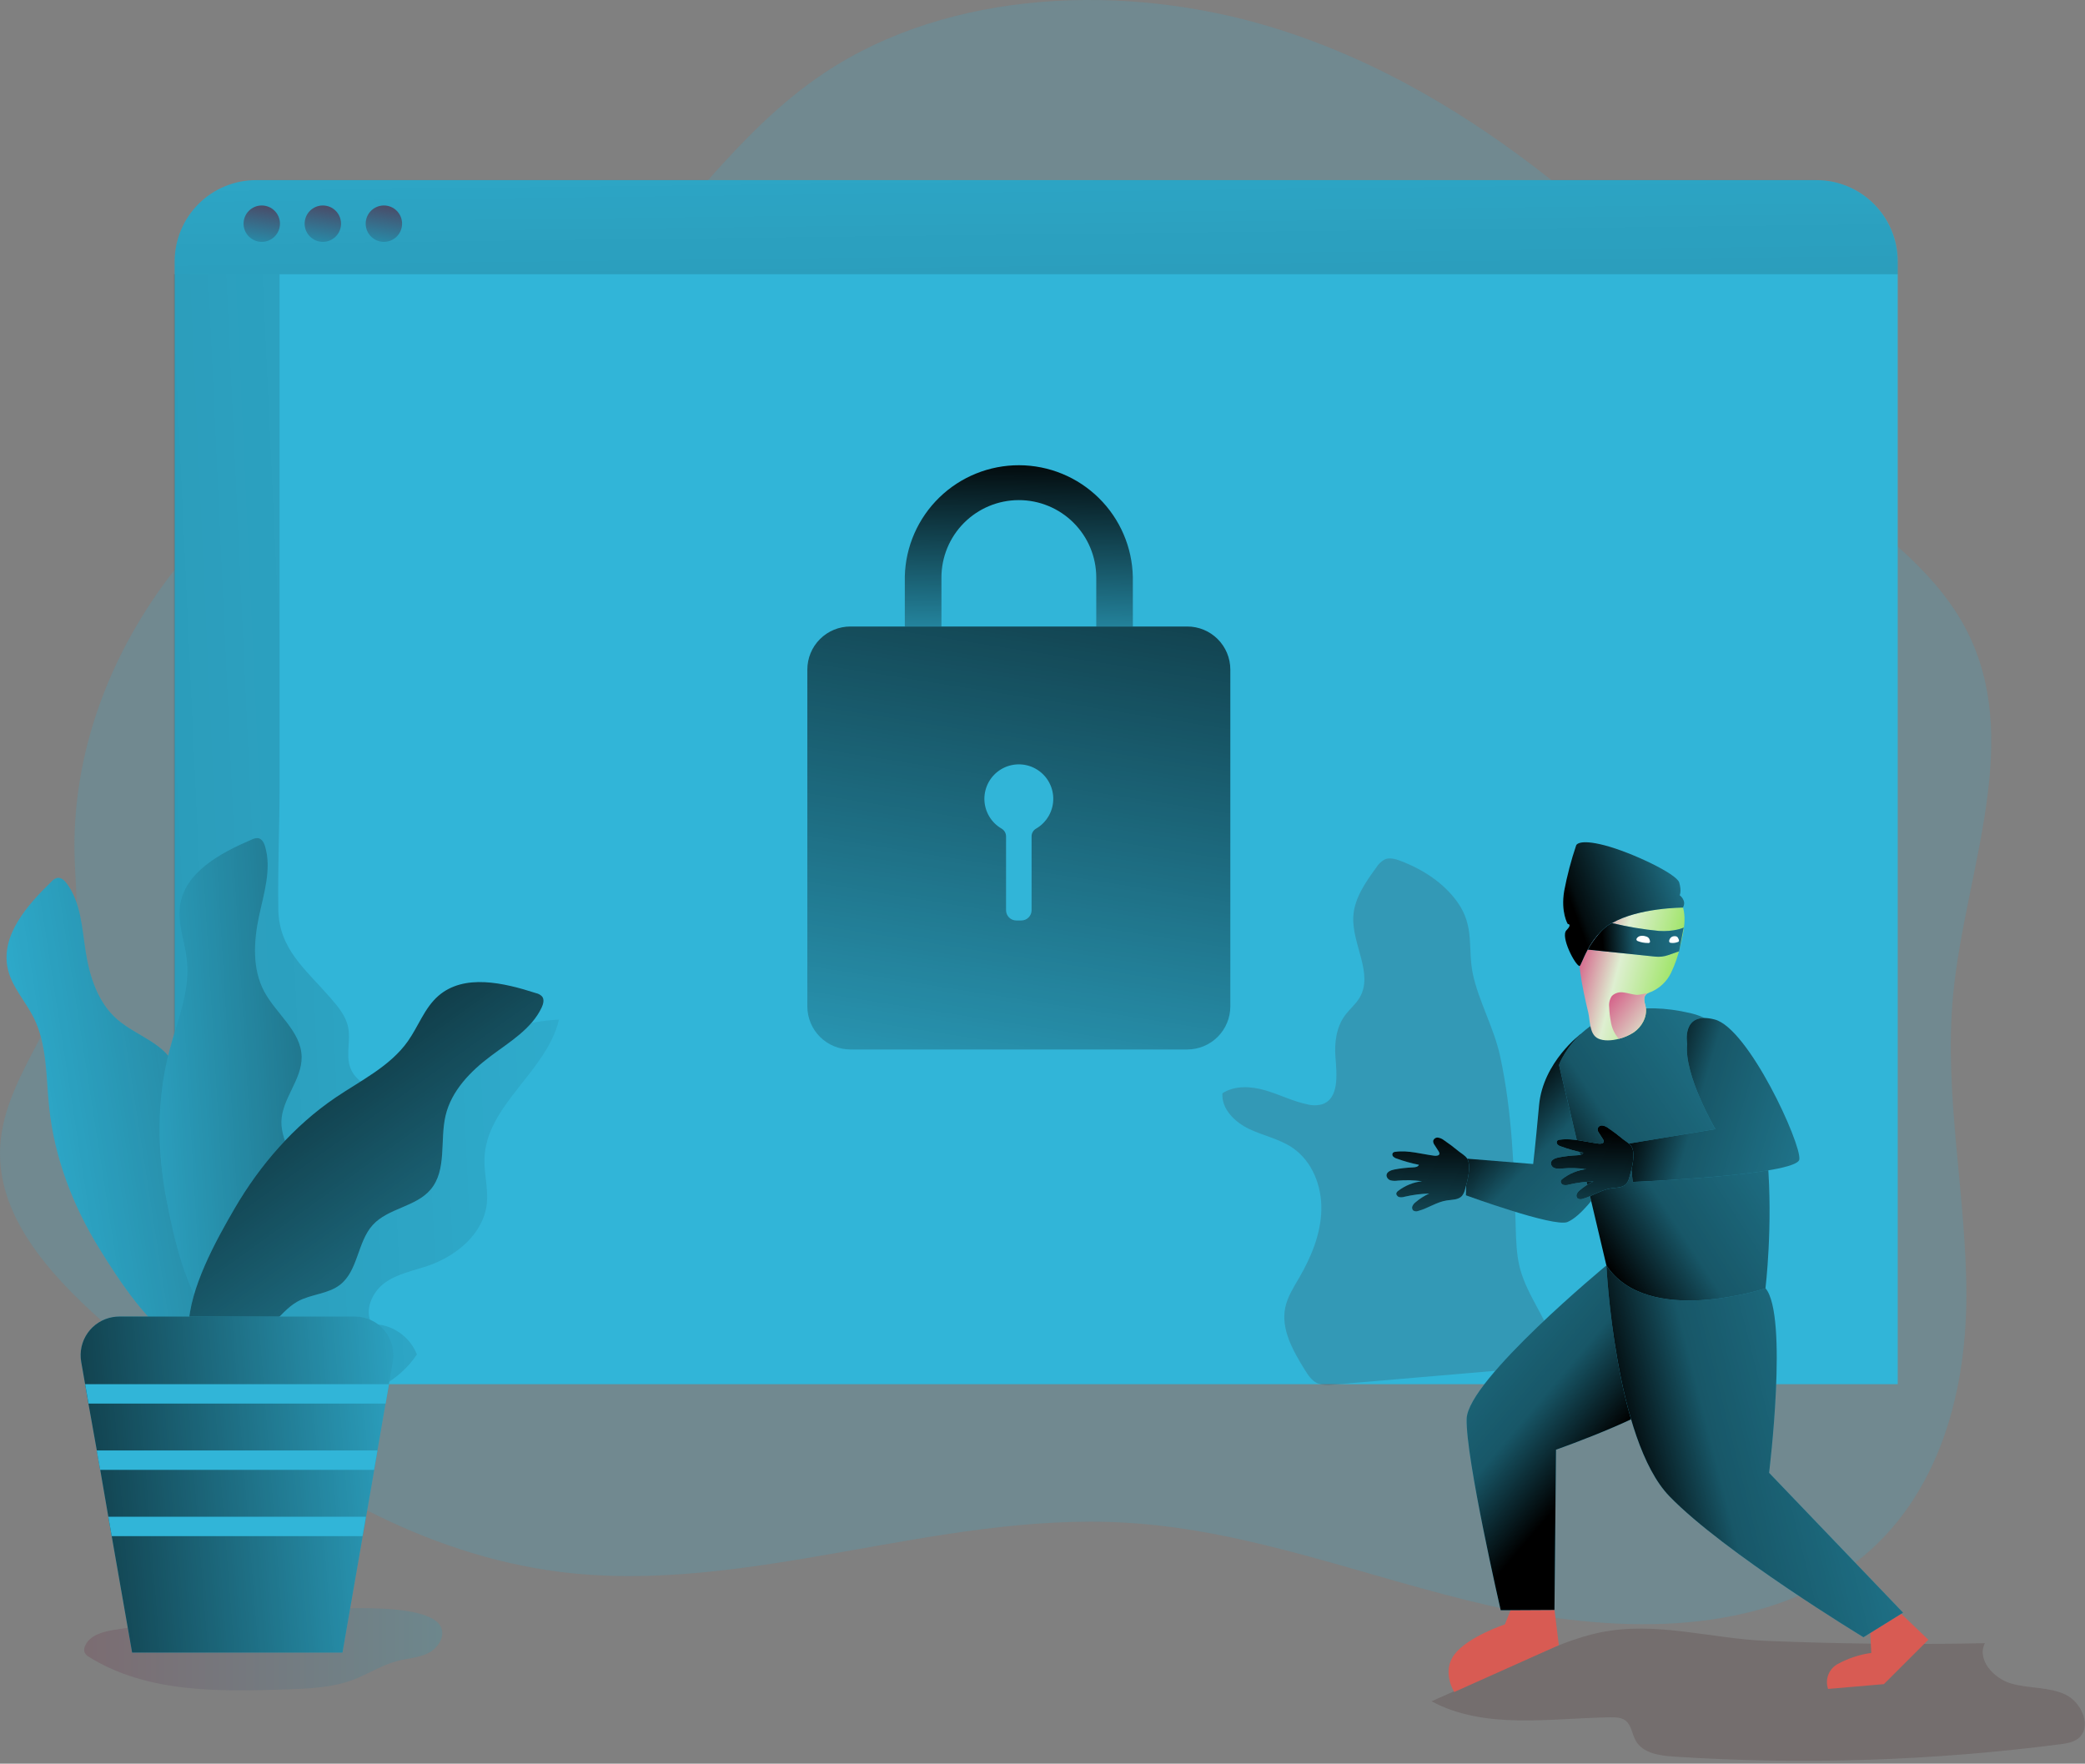 <svg width="707" height="598" viewBox="0 0 707 598" fill="none" xmlns="http://www.w3.org/2000/svg">
<rect x="0" y="0" width="707" height="598" fill="#808080" stroke="none"/>
<g clip-path="url(#clip0_797_415)">
<path opacity="0.19" d="M149.64 551.981C150.9 555.301 148.3 558.981 145.12 560.561C141.94 562.141 138.26 562.281 134.82 563.171C129.47 564.551 124.76 567.691 119.58 569.621C112.47 572.271 104.73 572.561 97.14 572.821C74.24 573.611 49.8 574.001 30.34 561.901C29.608 561.541 29.014 560.951 28.65 560.221C28.446 559.497 28.52 558.722 28.86 558.051C30.47 554.341 35.09 553.211 39.09 552.581C57.93 549.641 77.22 546.981 96.3 546.311C106.22 545.981 145.88 542.041 149.64 551.981Z" fill="url(#paint0_linear_797_415)"/>
<path opacity="0.18" d="M542.8 553.481C534.13 555.241 525.96 558.851 517.87 562.481L485.42 576.851C503.52 586.591 525.49 582.571 546.05 582.291C547.85 582.291 549.79 582.291 551.22 583.411C553.22 584.981 553.4 587.951 554.65 590.191C557 594.431 562.65 595.281 567.48 595.601C611.219 598.451 655.131 597.051 698.6 591.421C700.68 591.151 702.86 590.831 704.54 589.581C709.54 585.851 706.02 577.241 700.36 574.581C694.7 571.921 688.05 572.581 682.04 570.861C676.03 569.141 670.23 562.781 673.04 557.171C648.26 557.657 623.48 557.391 598.7 556.371C579.99 555.571 561.47 549.681 542.8 553.481Z" fill="#411F1D"/>
<path opacity="0.18" d="M662.281 337.328C666.341 294.978 686.951 250.178 665.881 211.888C660.351 201.888 652.421 193.318 643.551 185.348C631.831 174.838 618.481 165.348 606.811 154.758C586.161 136.038 574.351 113.568 558.441 93.008C551.85 84.325 544.351 76.37 536.071 69.278C532.778 66.498 529.444 63.762 526.071 61.068C498.411 39.158 467.281 20.348 431.881 9.428C381.681 -6.022 321.991 -3.532 279.611 24.668C264.351 34.818 251.991 47.718 240.071 61.068C230.451 71.838 221.161 82.898 210.881 92.978C201.691 102.058 191.731 110.378 180.101 117.048C163.541 126.558 144.481 132.148 126.911 140.138C115.64 145.262 104.918 151.517 94.911 158.808C81.48 168.56 69.468 180.131 59.221 193.188C36.991 221.528 24.431 255.678 25.281 290.058C25.411 295.438 25.851 300.848 26.021 306.248C26.35 312.178 26.004 318.126 24.991 323.978C23.131 333.578 18.561 342.598 13.841 351.538C7.421 363.728 0.691 375.768 0.051 388.978C-1.069 411.718 15.771 431.198 34.451 447.848C37.571 450.628 40.751 453.338 43.891 455.968C48.891 460.168 54.041 464.368 59.231 468.518L60.231 469.318C63.011 471.528 65.801 473.728 68.631 475.908C75.731 481.378 83.001 486.708 90.451 491.788C93.784 494.048 97.118 496.245 100.451 498.378C108.241 503.378 116.231 507.948 124.451 512.118C144.761 522.438 166.451 529.978 189.791 532.978C253.721 540.978 317.311 512.548 381.791 516.308C424.101 518.768 463.561 534.908 504.561 544.308C545.561 553.708 593.171 555.208 626.231 531.978C656.701 510.608 666.691 473.688 666.771 439.548C666.851 405.408 659.041 371.358 662.281 337.328Z" fill="#31B5D8"/>
<path d="M615.88 61.07H86.88C83.255 61.065 79.663 61.774 76.311 63.157C72.96 64.539 69.913 66.569 67.346 69.129C64.778 71.689 62.74 74.73 61.347 78.078C59.955 81.425 59.236 85.014 59.23 88.64V469.33H643.5V88.68C643.5 81.358 640.592 74.335 635.414 69.157C630.236 63.979 623.213 61.07 615.891 61.07H615.88Z" fill="#31B5D8"/>
<path opacity="0.47" d="M165.1 407.83C164.1 418.26 154.74 425.92 145.1 429.2C140.1 430.9 134.79 431.85 130.5 434.95C126.21 438.05 123.4 444.32 126.1 448.95C129.383 448.936 132.594 449.909 135.316 451.744C138.037 453.58 140.144 456.192 141.36 459.24C135.19 468.63 124.26 473.76 113.36 475.24C102.46 476.72 91.36 474.98 80.56 473.18C76.77 472.56 72.73 471.8 70 469.02C67.27 466.24 66.52 462.2 65.84 458.37C65.75 457.83 65.65 457.29 65.55 456.74H58.99V92.981H94.8V265.98C94.8 280.09 94.16 294.32 94.38 308.38C94.6 321.76 103.5 328.54 111.98 338.27C114.59 341.27 117.3 344.45 118.07 348.4C118.9 352.59 117.4 357.03 118.51 361.14C120.43 368.28 129.42 370.98 136.32 368.96C143.22 366.94 148.75 361.74 154.7 357.6C164.983 350.469 177.053 346.351 189.55 345.71C185.36 363.48 164.75 374.71 164.27 393.02C164.12 397.98 165.58 402.88 165.1 407.83Z" fill="url(#paint1_linear_797_415)"/>
<path d="M33.78 423.508C24.78 408.958 18.48 392.608 16.69 375.598C15.59 365.228 16.06 354.288 11.38 344.968C8.6 339.428 4.07 334.668 2.67 328.618C0.07 317.318 9.14 306.988 17.47 298.918C17.97 298.32 18.639 297.888 19.39 297.678C20.69 297.438 21.86 298.518 22.65 299.588C27.42 306.018 27.8 314.588 29.02 322.458C30.33 331.008 33.13 339.848 39.64 345.558C46.15 351.268 56.18 353.778 59.39 361.838C62.24 369.018 58.15 377.488 60.72 384.778C63.29 392.068 72.08 396.438 73.4 404.118C74.28 409.218 71.54 414.278 71.62 419.448C71.68 423.388 73.37 427.098 74.33 430.928C76.39 439.148 74.33 463.218 61.84 456.178C50.53 449.828 40.42 434.238 33.78 423.508Z" fill="#31B5D8"/>
<path d="M33.78 423.508C24.78 408.958 18.48 392.608 16.69 375.598C15.59 365.228 16.06 354.288 11.38 344.968C8.6 339.428 4.07 334.668 2.67 328.618C0.07 317.318 9.14 306.988 17.47 298.918C17.97 298.32 18.639 297.888 19.39 297.678C20.69 297.438 21.86 298.518 22.65 299.588C27.42 306.018 27.8 314.588 29.02 322.458C30.33 331.008 33.13 339.848 39.64 345.558C46.15 351.268 56.18 353.778 59.39 361.838C62.24 369.018 58.15 377.488 60.72 384.778C63.29 392.068 72.08 396.438 73.4 404.118C74.28 409.218 71.54 414.278 71.62 419.448C71.68 423.388 73.37 427.098 74.33 430.928C76.39 439.148 74.33 463.218 61.84 456.178C50.53 449.828 40.42 434.238 33.78 423.508Z" fill="url(#paint2_linear_797_415)"/>
<path d="M56.48 406.978C53.21 390.198 53.1 372.658 57.48 356.118C60.13 346.028 64.48 335.968 63.35 325.598C62.71 319.428 60.15 313.368 60.99 307.228C62.56 295.738 74.69 289.228 85.33 284.668C86.014 284.293 86.793 284.127 87.57 284.188C88.88 284.428 89.57 285.848 89.94 287.128C92.13 294.828 89.47 302.948 87.81 310.778C86.02 319.238 85.51 328.498 89.57 336.138C93.63 343.778 102.14 349.678 102.29 358.348C102.42 366.078 95.6 372.558 95.43 380.278C95.26 387.998 101.93 395.198 100.43 402.858C99.43 407.938 95.09 411.698 93.34 416.558C92 420.268 92.27 424.338 91.82 428.258C90.82 436.678 80.44 458.488 71.2 447.458C62.88 437.498 58.88 419.348 56.48 406.978Z" fill="#31B5D8"/>
<path d="M56.48 406.978C53.21 390.198 53.1 372.658 57.48 356.118C60.13 346.028 64.48 335.968 63.35 325.598C62.71 319.428 60.15 313.368 60.99 307.228C62.56 295.738 74.69 289.228 85.33 284.668C86.014 284.293 86.793 284.127 87.57 284.188C88.88 284.428 89.57 285.848 89.94 287.128C92.13 294.828 89.47 302.948 87.81 310.778C86.02 319.238 85.51 328.498 89.57 336.138C93.63 343.778 102.14 349.678 102.29 358.348C102.42 366.078 95.6 372.558 95.43 380.278C95.26 387.998 101.93 395.198 100.43 402.858C99.43 407.938 95.09 411.698 93.34 416.558C92 420.268 92.27 424.338 91.82 428.258C90.82 436.678 80.44 458.488 71.2 447.458C62.88 437.498 58.88 419.348 56.48 406.978Z" fill="url(#paint3_linear_797_415)"/>
<path d="M79.539 409.771C88.139 394.991 99.609 381.771 113.769 372.151C122.409 366.301 132.279 361.571 138.299 353.051C141.879 347.991 143.959 341.751 148.629 337.681C157.379 330.071 170.769 333.201 181.809 336.761C182.572 336.923 183.268 337.31 183.809 337.871C184.639 338.871 184.229 340.441 183.659 341.651C180.239 348.881 172.879 353.231 166.479 358.031C159.549 363.211 153.069 369.841 151.089 378.261C149.109 386.681 151.619 396.731 146.009 403.351C141.009 409.251 131.619 409.621 126.399 415.351C121.179 421.081 121.459 430.861 115.299 435.641C111.209 438.811 105.459 438.781 100.939 441.281C97.489 443.191 95.009 446.421 92.079 449.071C85.799 454.761 63.609 464.311 63.929 449.931C64.199 436.981 73.189 420.671 79.539 409.771Z" fill="#31B5D8"/>
<path d="M79.539 409.771C88.139 394.991 99.609 381.771 113.769 372.151C122.409 366.301 132.279 361.571 138.299 353.051C141.879 347.991 143.959 341.751 148.629 337.681C157.379 330.071 170.769 333.201 181.809 336.761C182.572 336.923 183.268 337.31 183.809 337.871C184.639 338.871 184.229 340.441 183.659 341.651C180.239 348.881 172.879 353.231 166.479 358.031C159.549 363.211 153.069 369.841 151.089 378.261C149.109 386.681 151.619 396.731 146.009 403.351C141.009 409.251 131.619 409.621 126.399 415.351C121.179 421.081 121.459 430.861 115.299 435.641C111.209 438.811 105.459 438.781 100.939 441.281C97.489 443.191 95.009 446.421 92.079 449.071C85.799 454.761 63.609 464.311 63.929 449.931C64.199 436.981 73.189 420.671 79.539 409.771Z" fill="url(#paint4_linear_797_415)"/>
<path d="M133.219 461.758L131.879 469.328L130.729 475.918L127.989 491.798L126.899 498.388L124.139 514.278L122.989 520.858L116.129 560.338H44.799L37.879 520.858L36.729 514.278L33.989 498.388L32.829 491.798L29.989 475.918L28.859 469.328L27.539 461.768C27.241 460.073 27.281 458.336 27.655 456.655C28.029 454.975 28.731 453.385 29.72 451.976C30.709 450.567 31.966 449.367 33.419 448.445C34.873 447.522 36.493 446.894 38.189 446.598C38.939 446.467 39.698 446.4 40.459 446.398H120.299C122.212 446.395 124.101 446.812 125.835 447.618C127.57 448.425 129.106 449.602 130.336 451.066C131.565 452.531 132.459 454.247 132.954 456.095C133.449 457.942 133.532 459.875 133.199 461.758H133.219Z" fill="#31B5D8"/>
<path d="M133.219 461.758L131.879 469.328L130.729 475.918L127.989 491.798L126.899 498.388L124.139 514.278L122.989 520.858L116.129 560.338H44.799L37.879 520.858L36.729 514.278L33.989 498.388L32.829 491.798L29.989 475.918L28.859 469.328L27.539 461.768C27.241 460.073 27.281 458.335 27.655 456.655C28.029 454.975 28.731 453.385 29.72 451.976C30.709 450.567 31.966 449.367 33.419 448.445C34.873 447.522 36.493 446.894 38.189 446.598C38.939 446.467 39.698 446.4 40.459 446.398H120.299C122.212 446.395 124.101 446.812 125.835 447.618C127.57 448.425 129.106 449.602 130.336 451.066C131.565 452.531 132.459 454.247 132.954 456.095C133.449 457.942 133.532 459.875 133.199 461.758H133.219Z" fill="url(#paint5_linear_797_415)"/>
<path d="M643.5 88.68V92.98H59.23V88.68C59.23 81.358 62.139 74.335 67.317 69.157C72.495 63.979 79.518 61.07 86.841 61.07H615.84C619.466 61.069 623.057 61.782 626.407 63.168C629.757 64.555 632.802 66.587 635.367 69.15C637.931 71.713 639.966 74.756 641.355 78.105C642.744 81.454 643.459 85.044 643.46 88.67L643.5 88.68Z" fill="url(#paint6_linear_797_415)"/>
<path d="M88.76 82.012C92.167 82.012 94.93 79.249 94.93 75.842C94.93 72.434 92.167 69.672 88.76 69.672C85.352 69.672 82.59 72.434 82.59 75.842C82.59 79.249 85.352 82.012 88.76 82.012Z" fill="url(#paint7_linear_797_415)"/>
<path d="M109.471 82.012C112.878 82.012 115.641 79.249 115.641 75.842C115.641 72.434 112.878 69.672 109.471 69.672C106.063 69.672 103.301 72.434 103.301 75.842C103.301 79.249 106.063 82.012 109.471 82.012Z" fill="url(#paint8_linear_797_415)"/>
<path d="M130.17 82.012C133.578 82.012 136.34 79.249 136.34 75.842C136.34 72.434 133.578 69.672 130.17 69.672C126.762 69.672 124 72.434 124 75.842C124 79.249 126.762 82.012 130.17 82.012Z" fill="url(#paint9_linear_797_415)"/>
<path d="M417.19 227.03V341.25C417.184 345.122 415.643 348.834 412.904 351.571C410.165 354.308 406.452 355.847 402.58 355.85H288.37C284.498 355.847 280.784 354.308 278.045 351.571C275.306 348.834 273.765 345.122 273.76 341.25V227.03C273.76 223.158 275.298 219.444 278.036 216.706C280.774 213.968 284.488 212.43 288.36 212.43H402.58C406.445 212.427 410.154 213.957 412.892 216.685C415.631 219.412 417.177 223.114 417.19 226.98V227.03Z" fill="url(#paint10_linear_797_415)"/>
<path d="M357.149 270.52C357.208 272.629 356.695 274.715 355.665 276.556C354.635 278.397 353.127 279.926 351.299 280.98C350.835 281.248 350.452 281.635 350.188 282.101C349.924 282.567 349.79 283.095 349.799 283.63V308.63C349.799 309.553 349.433 310.438 348.78 311.091C348.127 311.743 347.242 312.11 346.319 312.11H344.619C343.696 312.11 342.811 311.743 342.158 311.091C341.506 310.438 341.139 309.553 341.139 308.63V283.63C341.144 283.094 341.008 282.566 340.745 282.1C340.481 281.633 340.1 281.243 339.639 280.97C337.875 279.953 336.407 278.492 335.382 276.732C334.357 274.973 333.809 272.976 333.794 270.939C333.779 268.903 334.296 266.898 335.295 265.123C336.294 263.349 337.739 261.866 339.488 260.822C341.237 259.779 343.228 259.21 345.264 259.174C347.3 259.137 349.311 259.634 351.096 260.614C352.881 261.594 354.379 263.024 355.44 264.762C356.502 266.499 357.091 268.484 357.149 270.52ZM131.909 469.33L130.759 475.92H30.019L28.869 469.33H131.909ZM127.989 491.8L126.849 498.39H33.959L32.799 491.8H127.989ZM124.089 514.28L122.939 520.86H37.879L36.729 514.28H124.089Z" fill="#31B5D8"/>
<path opacity="0.18" d="M494.209 305.891C489.519 299.321 482.429 294.751 474.879 291.891C473.159 291.241 471.219 290.681 469.539 291.411C468.359 292.062 467.37 293.01 466.669 294.161C463.029 299.161 459.239 304.561 458.889 310.741C458.369 320.141 465.819 330.151 461.039 338.261C459.709 340.521 457.589 342.201 456.039 344.321C453.119 348.321 452.449 353.561 452.839 358.501C453.309 364.431 454.069 372.361 448.469 374.381C446.788 374.874 445.004 374.898 443.309 374.451C438.399 373.451 433.859 371.101 429.049 369.701C424.239 368.301 418.689 367.971 414.509 370.701C414.139 376.041 418.729 380.491 423.559 382.801C428.389 385.111 433.829 386.161 438.259 389.171C444.959 393.711 448.259 402.171 448.049 410.301C447.839 418.431 444.659 426.131 440.599 433.141C438.709 436.401 436.599 439.651 435.819 443.341C434.289 450.701 438.409 457.931 442.359 464.341C443.519 466.211 444.789 468.191 446.809 469.071C448.52 469.652 450.348 469.8 452.129 469.501L522.269 463.501C524.269 463.331 526.599 462.931 527.459 461.121C527.839 460.009 527.839 458.803 527.459 457.691C525.169 447.871 517.959 439.791 515.399 430.031C514.219 425.481 514.089 420.731 513.959 416.031C513.439 396.651 512.789 377.081 508.659 358.031C506.589 348.541 501.489 339.671 499.469 330.421C497.589 321.791 500.169 314.231 494.209 305.891Z" fill="#411F1D"/>
<path d="M384.141 212.429H371.731V195.759C371.713 188.797 368.931 182.127 363.996 177.217C359.061 172.306 352.377 169.557 345.416 169.574C338.454 169.592 331.784 172.374 326.873 177.309C321.962 182.244 319.213 188.927 319.231 195.889V212.429H306.811V195.429C307.068 185.328 311.27 175.728 318.516 168.685C325.763 161.643 335.478 157.716 345.583 157.746C355.688 157.776 365.38 161.761 372.584 168.846C379.788 175.932 383.933 185.556 384.131 195.659L384.141 212.429Z" fill="url(#paint11_linear_797_415)"/>
<path d="M643.41 545.981L653.88 555.981L638.81 571.041L619.88 572.671C619.323 571.068 619.367 569.318 620.003 567.745C620.639 566.173 621.825 564.885 623.34 564.121C626.821 562.24 630.611 561 634.53 560.461L634.12 552.721L643.41 545.981ZM527.04 545.211L528.58 557.831L493.12 573.711C493.12 573.711 488.69 566.861 493.23 560.911C497.77 554.961 510.29 550.781 510.29 550.781L512.5 545.291L527.04 545.211Z" fill="#D85B53"/>
<path d="M536.07 350.559C536.07 350.559 523.23 360.049 521.88 374.779C520.53 389.509 519.88 394.679 519.88 394.679L497.38 392.859L497.08 405.299C497.08 405.299 526.93 416.209 531.51 414.349C536.09 412.489 541.82 404.279 541.82 404.279L536.07 350.559Z" fill="#31B5D8"/>
<path d="M536.07 350.559C536.07 350.559 523.23 360.049 521.88 374.779C520.53 389.509 519.88 394.679 519.88 394.679L497.38 392.859L497.08 405.299C497.08 405.299 526.93 416.209 531.51 414.349C536.09 412.489 541.82 404.279 541.82 404.279L536.07 350.559Z" fill="url(#paint12_linear_797_415)"/>
<path d="M544.709 429.072C544.709 429.072 497.709 467.852 497.329 481.072C496.949 494.292 508.879 545.981 508.879 545.981L527.099 545.882L527.629 491.542C527.629 491.542 566.069 478.122 570.249 470.012C574.429 461.902 583.289 422.342 544.709 429.072Z" fill="#31B5D8"/>
<path d="M544.709 429.072C544.709 429.072 497.709 467.852 497.329 481.072C496.949 494.292 508.879 545.982 508.879 545.982L527.099 545.882L527.629 491.542C527.629 491.542 566.069 478.122 570.249 470.012C574.429 461.902 583.289 422.342 544.709 429.072Z" fill="url(#paint13_linear_797_415)"/>
<path d="M544.711 429.068C544.711 429.068 547.581 488.208 566.071 507.328C584.561 526.448 631.881 555.138 631.881 555.138L645.311 546.808L599.881 499.388C599.881 499.388 606.451 446.158 598.681 436.828C590.911 427.498 544.711 429.068 544.711 429.068Z" fill="#31B5D8"/>
<path d="M544.711 429.068C544.711 429.068 547.581 488.208 566.071 507.328C584.561 526.448 631.881 555.138 631.881 555.138L645.311 546.808L599.881 499.388C599.881 499.388 606.451 446.158 598.681 436.828C590.911 427.498 544.711 429.068 544.711 429.068Z" fill="url(#paint14_linear_797_415)"/>
<path d="M544.71 429.069L528.65 361.119C528.65 361.119 537.65 335.209 573.32 343.549C608.99 351.889 598.65 436.829 598.65 436.829C598.65 436.829 558.61 450.109 544.71 429.069Z" fill="#31B5D8"/>
<path d="M544.71 429.069L528.65 361.119C528.65 361.119 537.65 335.209 573.32 343.549C608.99 351.889 598.65 436.829 598.65 436.829C598.65 436.829 558.61 450.109 544.71 429.069Z" fill="url(#paint15_linear_797_415)"/>
<path d="M572.111 353.978C572.111 353.978 569.971 342.668 581.451 345.688C592.931 348.708 610.801 387.688 610.141 393.108C609.481 398.528 553.631 400.758 553.631 400.758L552.301 387.758L581.661 382.848C581.661 382.848 570.881 364.388 572.111 353.978Z" fill="#31B5D8"/>
<path d="M572.111 353.978C572.111 353.978 569.971 342.668 581.451 345.688C592.931 348.708 610.801 387.688 610.141 393.108C609.481 398.528 553.631 400.758 553.631 400.758L552.301 387.758L581.661 382.848C581.661 382.848 570.881 364.388 572.111 353.978Z" fill="url(#paint16_linear_797_415)"/>
<path d="M566.63 329.861C565.253 332.707 562.911 334.972 560.02 336.251C559.535 336.418 559.063 336.622 558.61 336.861C558.407 336.989 558.222 337.144 558.06 337.321C557.06 338.441 557.76 340.101 558.06 341.541C558.62 344.821 556.72 348.181 553.98 350.061C552.441 351.049 550.752 351.782 548.98 352.231C546.49 352.881 543.81 353.031 541.92 352.141C538.92 350.731 539.22 346.141 538.56 343.331C536.38 334.211 534.47 324.861 535.46 315.431C535.99 310.431 537.39 305.331 540.4 301.271C543.41 297.211 548.2 294.271 553.26 294.361C558.32 294.451 563.12 297.641 566.73 301.361C567.992 302.603 569.057 304.029 569.89 305.591C572.23 310.281 570.99 315.891 569.69 320.971C569.028 324.046 568 327.031 566.63 329.861Z" fill="url(#paint17_linear_797_415)"/>
<path d="M570.65 307.74C570.65 307.74 555.65 307.74 546.58 313.02C538.49 317.71 536.26 327.73 535.58 327.56C534.05 327.21 529.06 317.56 531.16 315.43C533.26 313.3 531.6 313.29 531.6 313.29C531.6 313.29 529.19 309.29 530.4 302.11C531.392 296.865 532.749 291.696 534.46 286.64C534.46 286.64 535.09 284.26 544.17 286.64C553.25 289.02 568.56 296.29 569.41 299.24C570.26 302.19 569.56 303.54 569.56 303.54C569.56 303.54 572.05 305.37 570.65 307.74Z" fill="#31B5D8"/>
<path d="M570.65 307.74C570.65 307.74 555.65 307.74 546.58 313.02C538.49 317.71 536.26 327.73 535.58 327.56C534.05 327.21 529.06 317.56 531.16 315.43C533.26 313.3 531.6 313.29 531.6 313.29C531.6 313.29 529.19 309.29 530.4 302.11C531.392 296.865 532.749 291.696 534.46 286.64C534.46 286.64 535.09 284.26 544.17 286.64C553.25 289.02 568.56 296.29 569.41 299.24C570.26 302.19 569.56 303.54 569.56 303.54C569.56 303.54 572.05 305.37 570.65 307.74Z" fill="url(#paint18_linear_797_415)"/>
<path d="M546.581 312.98C551.843 314.253 557.19 315.148 562.581 315.66C567.421 315.97 570.911 314.66 570.941 314.43C571.001 313.92 569.371 322.55 569.371 322.55L565.701 323.84C564.285 324.341 562.774 324.519 561.281 324.36L538.391 321.98C538.391 321.98 542.291 314.98 546.581 312.98Z" fill="#31B5D8"/>
<path d="M546.581 312.98C551.843 314.253 557.19 315.148 562.581 315.66C567.421 315.97 570.911 314.66 570.941 314.43C571.001 313.92 569.371 322.55 569.371 322.55L565.701 323.84C564.285 324.341 562.774 324.519 561.281 324.36L538.391 321.98C538.391 321.98 542.291 314.98 546.581 312.98Z" fill="url(#paint19_linear_797_415)"/>
<path d="M555.99 317.418C556.648 317.238 557.344 317.259 557.99 317.478C558.43 317.558 558.829 317.788 559.12 318.128C559.286 318.387 559.402 318.676 559.46 318.978C559.52 319.15 559.52 319.337 559.46 319.508C559.375 319.607 559.265 319.681 559.142 319.721C559.019 319.762 558.886 319.768 558.76 319.738C557.567 319.746 556.385 319.519 555.28 319.068C554.38 318.598 555.23 317.688 555.99 317.418ZM566.55 317.908C566.738 317.74 566.958 317.611 567.197 317.531C567.436 317.45 567.688 317.418 567.94 317.438C568.103 317.429 568.266 317.453 568.42 317.51C568.573 317.567 568.712 317.655 568.83 317.768C568.998 317.989 569.13 318.236 569.22 318.498C569.299 318.66 569.334 318.839 569.32 319.018C569.297 319.121 569.243 319.214 569.167 319.285C569.09 319.356 568.994 319.403 568.89 319.418C568.093 319.735 567.223 319.821 566.38 319.668C565.66 319.458 566.07 318.358 566.55 317.908Z" fill="white"/>
<path d="M553.93 350.061C552.391 351.049 550.703 351.782 548.93 352.231C547.443 350.547 546.489 348.459 546.19 346.231C545.899 344.687 545.722 343.122 545.66 341.551C545.477 340.186 545.812 338.801 546.6 337.671C547.121 337.187 547.747 336.831 548.429 336.63C549.111 336.428 549.83 336.388 550.53 336.511C551.94 336.671 553.3 337.161 554.71 337.311C555.91 337.441 557.35 336.891 558.61 336.821C558.407 336.949 558.222 337.104 558.06 337.281C557.06 338.401 557.76 340.061 558.06 341.501C558.57 344.821 556.67 348.181 553.93 350.061Z" fill="url(#paint20_linear_797_415)"/>
<path d="M489.61 386.598C489.031 386.139 488.342 385.839 487.61 385.728C487.246 385.684 486.878 385.774 486.576 385.982C486.274 386.19 486.058 386.502 485.97 386.858C485.969 387.367 486.142 387.861 486.46 388.258L487.81 390.368C487.98 390.587 488.081 390.852 488.1 391.128C488.1 391.828 487.1 391.968 486.39 391.878C481.99 391.318 477.6 389.958 473.21 390.538C472.872 390.548 472.549 390.679 472.3 390.908C472.173 391.098 472.115 391.325 472.135 391.553C472.155 391.78 472.252 391.994 472.41 392.158C472.741 392.478 473.147 392.708 473.59 392.828C476.049 393.729 478.573 394.438 481.14 394.948C480.85 395.668 479.9 395.798 479.14 395.828C477.015 395.908 474.899 396.149 472.81 396.548C471.62 396.768 470.16 397.368 470.15 398.548C470.184 398.942 470.34 399.316 470.597 399.617C470.853 399.918 471.197 400.132 471.58 400.228C472.354 400.41 473.156 400.437 473.94 400.308C476.693 400.078 479.463 400.148 482.2 400.518C479.241 400.858 476.43 401.999 474.07 403.818C473.855 403.969 473.676 404.167 473.55 404.398C473.28 404.978 473.79 405.678 474.4 405.878C475.033 406.008 475.687 405.97 476.3 405.768C479.034 405.134 481.825 404.772 484.63 404.688C482.939 405.468 481.364 406.477 479.95 407.688C479.522 408.019 479.179 408.448 478.95 408.938C478.834 409.187 478.797 409.464 478.843 409.734C478.89 410.004 479.018 410.254 479.21 410.448C479.466 410.606 479.755 410.701 480.054 410.725C480.353 410.749 480.653 410.703 480.93 410.588C484.26 409.688 487.2 407.528 490.61 407.028C492.39 406.758 494.45 406.868 495.69 405.558C496.221 404.91 496.591 404.146 496.77 403.328C497.51 400.758 499.04 395.328 497.49 392.828C496.88 391.828 495.4 391.008 494.49 390.268C492.929 388.96 491.3 387.735 489.61 386.598ZM545.34 382.498C544.761 382.039 544.072 381.739 543.34 381.628C542.976 381.584 542.608 381.674 542.306 381.882C542.004 382.09 541.788 382.402 541.7 382.758C541.699 383.267 541.872 383.761 542.19 384.158L543.54 386.268C543.71 386.487 543.811 386.752 543.83 387.028C543.78 387.728 542.83 387.868 542.12 387.778C537.72 387.218 533.33 385.848 528.94 386.438C528.603 386.444 528.28 386.572 528.03 386.798C527.901 386.989 527.841 387.218 527.861 387.448C527.881 387.678 527.98 387.893 528.14 388.058C528.471 388.378 528.877 388.608 529.32 388.728C531.779 389.629 534.303 390.338 536.87 390.848C536.58 391.568 535.63 391.688 534.87 391.718C532.745 391.806 530.63 392.05 528.54 392.448C527.35 392.668 525.89 393.258 525.88 394.448C525.914 394.842 526.07 395.216 526.327 395.517C526.583 395.818 526.927 396.032 527.31 396.128C528.084 396.31 528.886 396.337 529.67 396.208C532.423 395.978 535.193 396.048 537.93 396.418C534.974 396.758 532.166 397.899 529.81 399.718C529.592 399.865 529.411 400.06 529.28 400.288C529.238 400.441 529.226 400.6 529.245 400.757C529.264 400.914 529.315 401.066 529.393 401.203C529.471 401.341 529.575 401.461 529.7 401.558C529.825 401.655 529.968 401.727 530.12 401.768C530.751 401.906 531.407 401.871 532.02 401.668C534.754 401.029 537.544 400.667 540.35 400.588C538.659 401.368 537.084 402.377 535.67 403.588C535.242 403.919 534.899 404.348 534.67 404.838C534.557 405.087 534.521 405.364 534.568 405.634C534.614 405.903 534.74 406.152 534.93 406.348C535.188 406.506 535.478 406.601 535.779 406.625C536.079 406.649 536.381 406.603 536.66 406.488C539.98 405.588 542.92 403.428 546.33 402.928C548.11 402.658 550.17 402.768 551.41 401.458C551.941 400.81 552.311 400.046 552.49 399.228C553.24 396.658 554.76 391.228 553.21 388.718C552.6 387.718 551.12 386.908 550.21 386.168C548.652 384.861 547.027 383.636 545.34 382.498Z" fill="#31B5D8"/>
<path d="M489.61 386.6C489.031 386.141 488.342 385.841 487.61 385.73C487.246 385.685 486.878 385.775 486.576 385.984C486.274 386.192 486.058 386.504 485.97 386.86C485.969 387.369 486.142 387.863 486.46 388.26L487.81 390.37C487.98 390.589 488.081 390.854 488.1 391.13C488.1 391.83 487.1 391.97 486.39 391.88C481.99 391.32 477.6 389.96 473.21 390.54C472.872 390.549 472.549 390.681 472.3 390.91C472.173 391.1 472.115 391.327 472.135 391.554C472.155 391.782 472.252 391.996 472.41 392.16C472.741 392.479 473.147 392.71 473.59 392.83C476.049 393.731 478.573 394.439 481.14 394.95C480.85 395.67 479.9 395.8 479.14 395.83C477.015 395.909 474.899 396.15 472.81 396.55C471.62 396.77 470.16 397.37 470.15 398.55C470.184 398.944 470.34 399.318 470.597 399.619C470.853 399.92 471.197 400.134 471.58 400.23C472.354 400.411 473.156 400.439 473.94 400.31C476.693 400.08 479.463 400.15 482.2 400.52C479.241 400.86 476.43 402.001 474.07 403.82C473.854 403.971 473.676 404.169 473.55 404.4C473.28 404.98 473.79 405.68 474.4 405.88C475.033 406.009 475.687 405.971 476.3 405.77C479.034 405.135 481.825 404.774 484.63 404.69C482.939 405.469 481.364 406.479 479.95 407.69C479.522 408.021 479.179 408.449 478.95 408.94C478.834 409.188 478.797 409.466 478.843 409.736C478.89 410.006 479.018 410.255 479.21 410.45C479.466 410.607 479.755 410.702 480.054 410.727C480.353 410.751 480.653 410.704 480.93 410.59C484.26 409.69 487.2 407.53 490.61 407.03C492.39 406.76 494.45 406.87 495.69 405.56C496.221 404.912 496.591 404.148 496.77 403.33C497.51 400.76 499.04 395.33 497.49 392.83C496.88 391.83 495.4 391.01 494.49 390.27C492.929 388.962 491.3 387.737 489.61 386.6Z" fill="url(#paint21_linear_797_415)"/>
<path d="M545.341 382.498C544.761 382.039 544.072 381.739 543.341 381.628C542.977 381.584 542.609 381.674 542.306 381.882C542.004 382.09 541.789 382.402 541.701 382.758C541.7 383.267 541.873 383.761 542.191 384.158L543.541 386.268C543.711 386.488 543.812 386.752 543.831 387.028C543.781 387.728 542.831 387.868 542.121 387.778C537.721 387.218 533.331 385.848 528.941 386.438C528.604 386.444 528.28 386.572 528.031 386.798C527.901 386.989 527.841 387.218 527.861 387.448C527.881 387.678 527.98 387.893 528.141 388.058C528.472 388.378 528.877 388.608 529.321 388.728C531.779 389.629 534.303 390.338 536.871 390.848C536.581 391.568 535.631 391.688 534.871 391.718C532.746 391.806 530.63 392.05 528.541 392.448C527.351 392.668 525.891 393.258 525.881 394.448C525.915 394.842 526.071 395.216 526.327 395.517C526.583 395.818 526.927 396.032 527.311 396.128C528.085 396.31 528.887 396.337 529.671 396.208C532.424 395.978 535.193 396.048 537.931 396.418C534.974 396.758 532.166 397.899 529.811 399.718C529.592 399.865 529.411 400.06 529.281 400.288C529.238 400.441 529.226 400.6 529.246 400.757C529.265 400.914 529.315 401.066 529.393 401.203C529.471 401.341 529.576 401.461 529.701 401.558C529.825 401.655 529.968 401.727 530.121 401.768C530.752 401.906 531.408 401.871 532.021 401.668C534.754 401.029 537.545 400.667 540.351 400.588C538.66 401.368 537.085 402.377 535.671 403.588C535.242 403.919 534.899 404.348 534.671 404.838C534.557 405.087 534.522 405.364 534.568 405.634C534.614 405.903 534.741 406.152 534.931 406.348C535.188 406.506 535.479 406.601 535.779 406.625C536.08 406.649 536.382 406.603 536.661 406.488C539.981 405.588 542.921 403.428 546.331 402.928C548.111 402.658 550.171 402.768 551.411 401.458C551.941 400.81 552.311 400.046 552.491 399.228C553.241 396.658 554.761 391.228 553.211 388.718C552.601 387.718 551.121 386.908 550.211 386.168C548.653 384.861 547.027 383.636 545.341 382.498Z" fill="url(#paint22_linear_797_415)"/>
</g>
<defs>
<linearGradient id="paint0_linear_797_415" x1="28.54" y1="559.211" x2="149.96" y2="559.211" gradientUnits="userSpaceOnUse">
<stop stop-color="#661834"/>
<stop offset="1" stop-color="#1AA3C1"/>
</linearGradient>
<linearGradient id="paint1_linear_797_415" x1="272.79" y1="275.6" x2="-485.67" y2="310.65" gradientUnits="userSpaceOnUse">
<stop stop-opacity="0"/>
<stop offset="0.97" stop-color="#110C0C"/>
<stop offset="0.98" stop-color="#43302F"/>
<stop offset="0.99" stop-color="#563F3D"/>
</linearGradient>
<linearGradient id="paint2_linear_797_415" x1="-11.86" y1="386.098" x2="331.71" y2="332.588" gradientUnits="userSpaceOnUse">
<stop stop-opacity="0"/>
<stop offset="0.97" stop-color="#110C0C"/>
<stop offset="0.98" stop-color="#43302F"/>
<stop offset="0.99" stop-color="#563F3D"/>
</linearGradient>
<linearGradient id="paint3_linear_797_415" x1="21.45" y1="370.988" x2="264.16" y2="356.378" gradientUnits="userSpaceOnUse">
<stop stop-opacity="0"/>
<stop offset="0.29" stop-opacity="0.29"/>
<stop offset="0.97" stop-color="#110C0C"/>
<stop offset="0.98" stop-color="#43302F"/>
<stop offset="0.99" stop-color="#563F3D"/>
</linearGradient>
<linearGradient id="paint4_linear_797_415" x1="212.699" y1="518.501" x2="83.249" y2="339.261" gradientUnits="userSpaceOnUse">
<stop stop-opacity="0"/>
<stop offset="0.84" stop-opacity="0.66"/>
<stop offset="0.97"/>
</linearGradient>
<linearGradient id="paint5_linear_797_415" x1="161.169" y1="496.798" x2="4.709" y2="509.158" gradientUnits="userSpaceOnUse">
<stop stop-opacity="0"/>
<stop offset="0.87" stop-opacity="0.66"/>
<stop offset="1"/>
</linearGradient>
<linearGradient id="paint6_linear_797_415" x1="350.01" y1="-23.12" x2="358.31" y2="674.28" gradientUnits="userSpaceOnUse">
<stop stop-opacity="0"/>
<stop offset="0.5" stop-opacity="0.38"/>
<stop offset="0.97" stop-color="#110C0C"/>
<stop offset="0.98" stop-color="#43302F"/>
<stop offset="0.99" stop-color="#563F3D"/>
</linearGradient>
<linearGradient id="paint7_linear_797_415" x1="91.36" y1="59.282" x2="86.95" y2="87.262" gradientUnits="userSpaceOnUse">
<stop stop-color="#661834"/>
<stop offset="1" stop-color="#1AA3C1"/>
</linearGradient>
<linearGradient id="paint8_linear_797_415" x1="112.071" y1="59.292" x2="107.661" y2="87.272" gradientUnits="userSpaceOnUse">
<stop stop-color="#661834"/>
<stop offset="1" stop-color="#1AA3C1"/>
</linearGradient>
<linearGradient id="paint9_linear_797_415" x1="132.78" y1="59.302" x2="128.37" y2="87.282" gradientUnits="userSpaceOnUse">
<stop stop-color="#661834"/>
<stop offset="1" stop-color="#1AA3C1"/>
</linearGradient>
<linearGradient id="paint10_linear_797_415" x1="379.21" y1="69.94" x2="322.14" y2="432.29" gradientUnits="userSpaceOnUse">
<stop offset="0.01"/>
<stop offset="0.99" stop-opacity="0"/>
</linearGradient>
<linearGradient id="paint11_linear_797_415" x1="346.301" y1="151.489" x2="344.971" y2="236.529" gradientUnits="userSpaceOnUse">
<stop offset="0.01"/>
<stop offset="0.99" stop-opacity="0"/>
</linearGradient>
<linearGradient id="paint12_linear_797_415" x1="508.02" y1="369.629" x2="629.46" y2="487.419" gradientUnits="userSpaceOnUse">
<stop offset="0.01"/>
<stop offset="0.15" stop-opacity="0.52"/>
<stop offset="0.99" stop-opacity="0"/>
</linearGradient>
<linearGradient id="paint13_linear_797_415" x1="544.079" y1="494.452" x2="403.719" y2="375.442" gradientUnits="userSpaceOnUse">
<stop offset="0.01"/>
<stop offset="0.16" stop-opacity="0.52"/>
<stop offset="1" stop-opacity="0"/>
</linearGradient>
<linearGradient id="paint14_linear_797_415" x1="549.861" y1="501.878" x2="761.011" y2="448.178" gradientUnits="userSpaceOnUse">
<stop offset="0.01"/>
<stop offset="0.15" stop-opacity="0.52"/>
<stop offset="0.99" stop-opacity="0"/>
</linearGradient>
<linearGradient id="paint15_linear_797_415" x1="533.7" y1="415.229" x2="696.65" y2="309.649" gradientUnits="userSpaceOnUse">
<stop offset="0.01"/>
<stop offset="0.15" stop-opacity="0.52"/>
<stop offset="0.99" stop-opacity="0"/>
</linearGradient>
<linearGradient id="paint16_linear_797_415" x1="553.781" y1="369.188" x2="699.631" y2="411.908" gradientUnits="userSpaceOnUse">
<stop offset="0.01"/>
<stop offset="0.15" stop-opacity="0.52"/>
<stop offset="0.99" stop-opacity="0"/>
</linearGradient>
<linearGradient id="paint17_linear_797_415" x1="534.831" y1="322.903" x2="568.79" y2="331.656" gradientUnits="userSpaceOnUse">
<stop stop-color="#D45985"/>
<stop offset="0.42" stop-color="#DEEFD1"/>
<stop offset="1" stop-color="#9AE45F"/>
</linearGradient>
<linearGradient id="paint18_linear_797_415" x1="532.13" y1="307.99" x2="644.06" y2="266.2" gradientUnits="userSpaceOnUse">
<stop offset="0.01"/>
<stop offset="0.03" stop-opacity="0.93"/>
<stop offset="0.51" stop-opacity="0.05"/>
<stop offset="0.58" stop-opacity="0.03"/>
<stop offset="0.99" stop-opacity="0"/>
</linearGradient>
<linearGradient id="paint19_linear_797_415" x1="542.651" y1="319.5" x2="619.151" y2="314.37" gradientUnits="userSpaceOnUse">
<stop offset="0.01"/>
<stop offset="0.15" stop-opacity="0.52"/>
<stop offset="0.99" stop-opacity="0"/>
</linearGradient>
<linearGradient id="paint20_linear_797_415" x1="543.756" y1="339.209" x2="580.385" y2="367.746" gradientUnits="userSpaceOnUse">
<stop stop-color="#D45985"/>
<stop offset="0.42" stop-color="#DEEFD1"/>
<stop offset="1" stop-color="#9AE45F"/>
</linearGradient>
<linearGradient id="paint21_linear_797_415" x1="484.69" y1="380.41" x2="476.74" y2="631.71" gradientUnits="userSpaceOnUse">
<stop offset="0.01"/>
<stop offset="0.15" stop-opacity="0.52"/>
<stop offset="0.99" stop-opacity="0"/>
</linearGradient>
<linearGradient id="paint22_linear_797_415" x1="540.271" y1="380.988" x2="532.321" y2="632.288" gradientUnits="userSpaceOnUse">
<stop offset="0.01"/>
<stop offset="0.15" stop-opacity="0.52"/>
<stop offset="0.99" stop-opacity="0"/>
</linearGradient>
<clipPath id="clip0_797_415">
<rect width="706.94" height="597.04" fill="white"/>
</clipPath>
</defs>
</svg>
